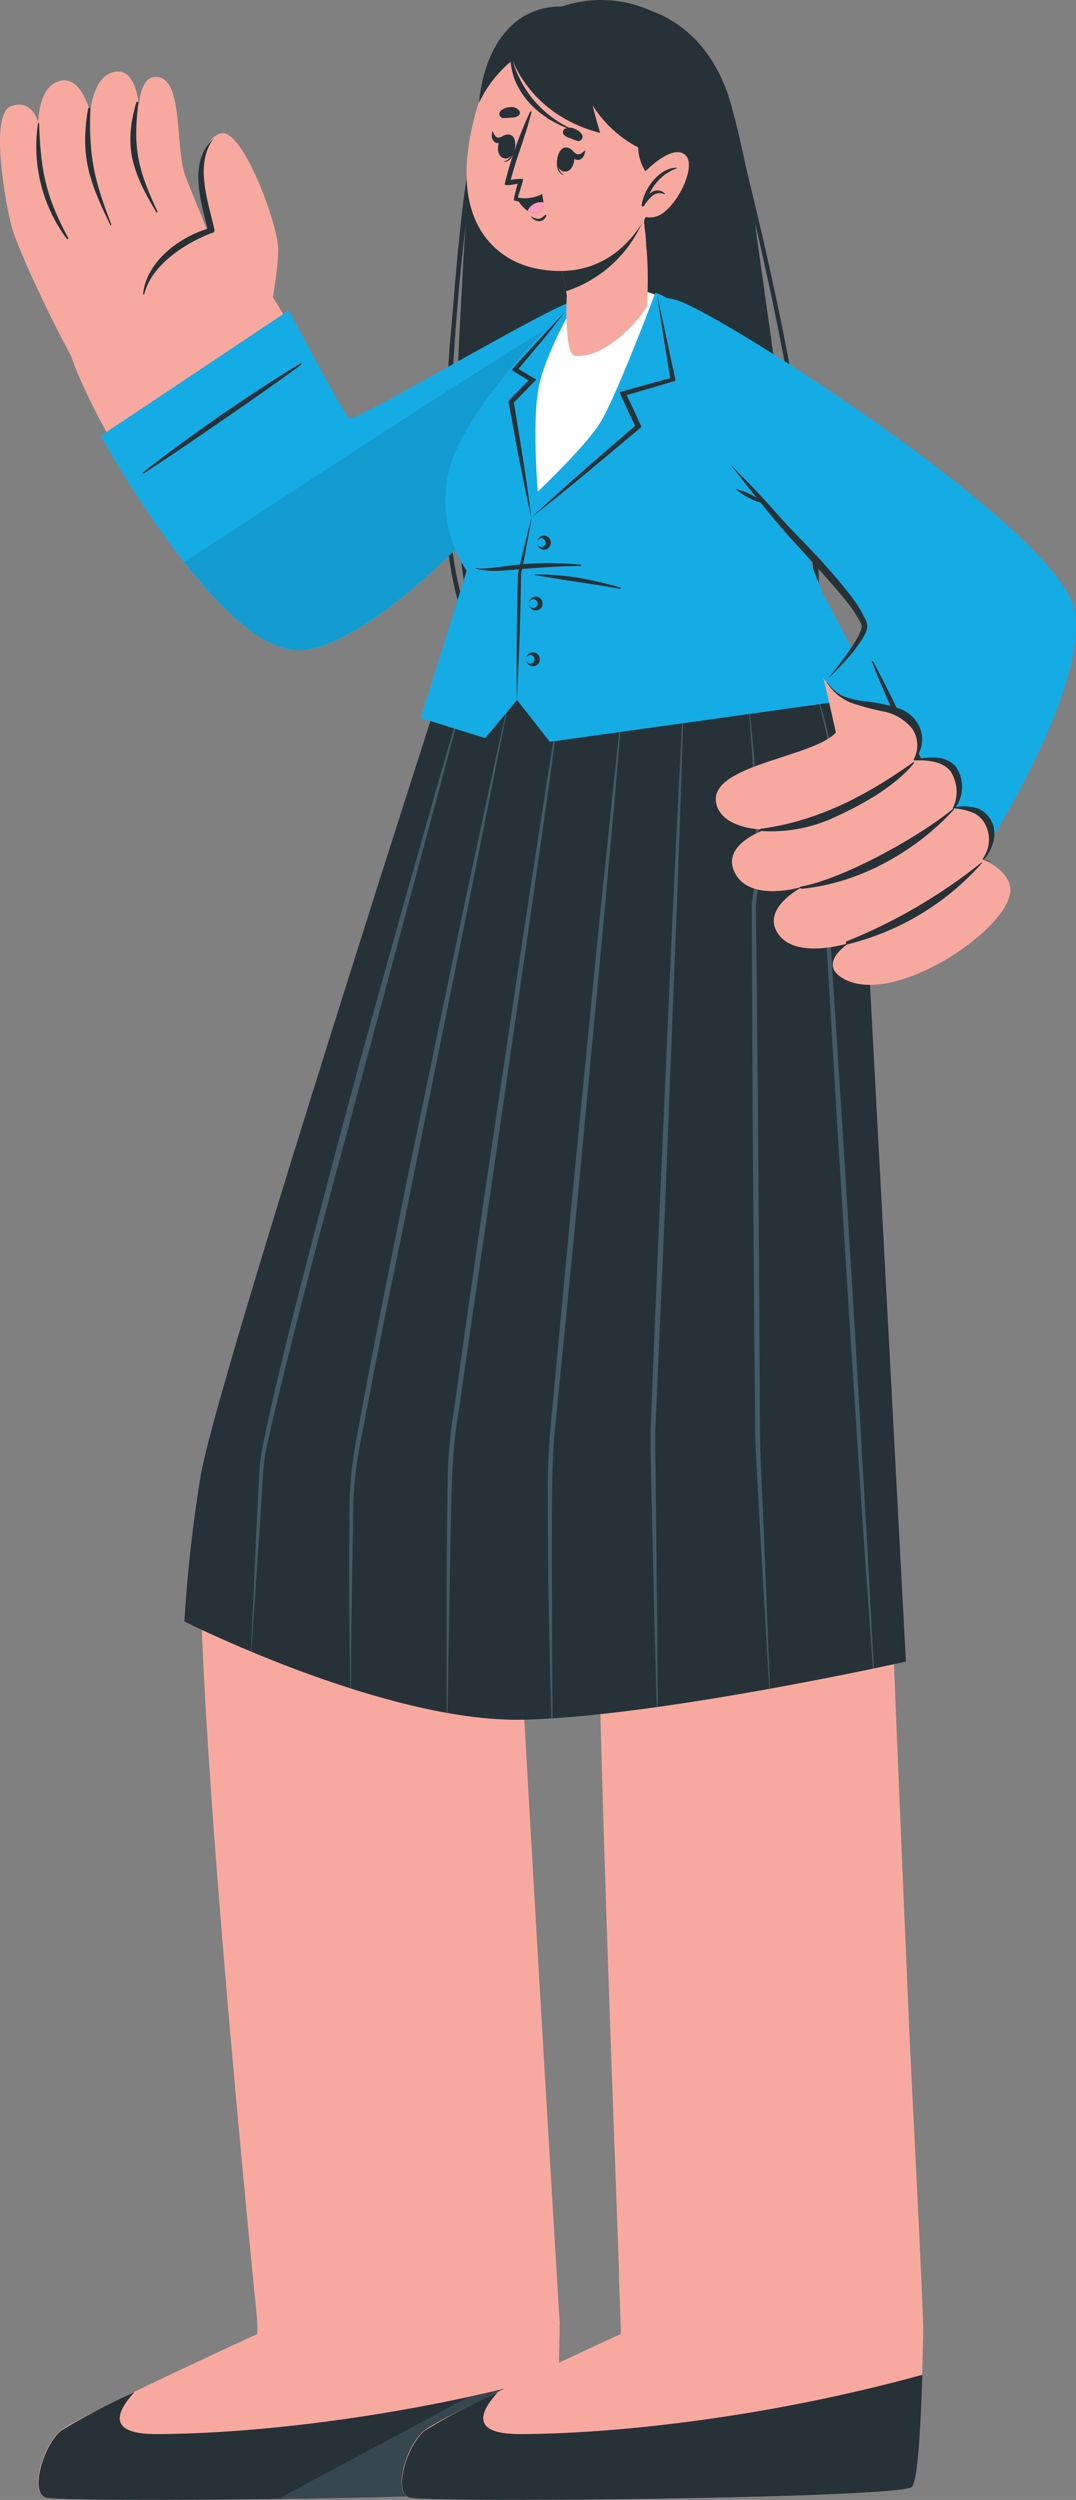 <svg id="freepik--Character--inject-41" xmlns="http://www.w3.org/2000/svg" width="130.741" height="303.625" viewBox="0 0 130.741 303.625">
  <rect x="0" y="0" width="130.741" height="303.625" fill="#808080" stroke="none"/>
  <path id="Path_3949" data-name="Path 3949" d="M248.059,451.64c1.988.647,58.893.12,61.029-1.276.823-.518,1.23-8.821,1.433-18.854V431.2c0-2.071-2.506-36.765-2.506-36.765l-37.2.24,2.774,30.4.213,6.057v.62s-21.693,9.94-23.894,11.734S246.062,450.993,248.059,451.64Z" transform="translate(-242.524 -148.29)" fill="#f7a9a0"/>
  <path id="Path_3950" data-name="Path 3950" d="M310.485,440.16c-.231,7.564-.629,13.223-1.3,13.648-2.154,1.387-59.059,1.923-61.029,1.267s-.287-6.371,1.9-8.146a84.456,84.456,0,0,1,8.886-4.67c-2.228,2.423-3.357,5.1,2.617,5.1C272.157,447.354,290.687,445.606,310.485,440.16Z" transform="translate(-242.598 -151.734)" fill="#263238"/>
  <path id="Path_3951" data-name="Path 3951" d="M247.28,455.242c15.442-.213,31.661-.7,32.789-1.433.684-.425,1.082-6.084,1.313-13.648-3.7,1.026-7.4,1.914-10.957,2.691Z" transform="translate(-213.496 -151.734)" fill="#37474f"/>
  <path id="Path_3952" data-name="Path 3952" d="M231.349,417.2h36.71s-5.788-95.714-5.465-97.388c.407-2.145,2.829-11.827,6.047-24.486,1.008-3.958,2.1-8.211,3.227-12.613,3.061-11.91,6.473-24.92,9.358-36.248,4.411-16.959,7.851-30.145,7.851-30.145H254.318s-4.05,12.835-9.154,29.525c-8.322,27.139-19.418,64.478-20.509,73.558C222.879,334.06,231.349,417.2,231.349,417.2Z" transform="translate(-200.043 -134.875)" fill="#f7a9a0"/>
  <path id="Path_3953" data-name="Path 3953" d="M200.285,451.64c1.988.647,58.893.12,61.029-1.276.823-.518,1.23-8.821,1.433-18.854V431.2c.046-2.071-1.738-36.765-1.738-36.765l-36.257.24,1.036,29.248v1.156l.213,6.057v.62s-21.693,9.94-23.894,11.734S198.288,450.993,200.285,451.64Z" transform="translate(-150.569 -148.29)" fill="#f7a9a0"/>
  <path id="Path_3954" data-name="Path 3954" d="M262.718,440.16c-.231,7.564-.629,13.223-1.313,13.648-2.145,1.387-59.05,1.923-61.029,1.267s-.287-6.371,1.9-8.146a84.454,84.454,0,0,1,8.886-4.67c-2.228,2.423-3.357,5.1,2.617,5.1C224.344,447.354,242.921,445.606,262.718,440.16Z" transform="translate(-150.651 -151.734)" fill="#263238"/>
  <path id="Path_3955" data-name="Path 3955" d="M199.48,216.32s.8,16.644,4.623,29.784c.305,1.082.638,2.154.989,3.181a62.038,62.038,0,0,1,10.014,5.151s1.7,63.535,1.609,67.5c-.351,14.795,2.848,95.88,2.848,95.88l36.58.166s-4.022-90.619-3.967-96c.083-8.692-1.988-47.085-3.578-75.094a220.8,220.8,0,0,0-3.828-30.515Z" transform="translate(-144.058 -134.875)" fill="#f7a9a0"/>
  <path id="Path_3956" data-name="Path 3956" d="M233.534,216.3s-28.249,87.29-29.913,97.924a173.518,173.518,0,0,0-1.96,17.569s24.559,12.354,41.278,11.928,46.391-7.055,46.391-7.055-4.623-87.641-4.716-88.557,6.149-10.782-3.283-32Z" transform="translate(-179.258 -134.859)" fill="#263238"/>
  <path id="Path_3957" data-name="Path 3957" d="M241.922,316.578c0,9.006.166,18,.425,27h.157l-.074-9.866c0-5.705-.055-11.42,0-17.116.055-2.857.092-5.7.4-8.526l.841-8.516,1.683-17.051,3.2-34.13,1.544-17.051,1.3-15.137h0l-1.609,15.109-1.766,17.079-3.357,34.075-1.6,17.042-.8,8.526a85.686,85.686,0,0,0-.342,8.563Zm-35.461,5.178.4-7.915a23.613,23.613,0,0,1,.546-3.939c.25-1.3.536-2.589.823-3.884,2.358-10.3,5.086-20.5,7.767-30.718s5.548-20.343,8.378-30.515l4.337-15.276,3.837-13.2h.046l-15.9,59.18c-2.774,10.171-5.456,20.4-7.924,30.653-.3,1.285-.6,2.571-.869,3.856a23.037,23.037,0,0,0-.583,3.884l-.5,7.9-.925,13.667h-.046ZM275.3,221.964c-.472-1.96-1-3.911-1.6-5.844h.046c.638,1.914,1.193,3.847,1.711,5.8a71.668,71.668,0,0,1,1.655,8.017,44.755,44.755,0,0,1,.518,8.174,23.174,23.174,0,0,1-1.563,8.008l1.6,24.791,1.526,24.865,1.433,24.865.925,16.866h-.139l-1.184-16.866L278.6,295.781l-1.553-24.865-1.461-24.865v-.12a22.821,22.821,0,0,0,1.627-7.869,44.953,44.953,0,0,0-.416-8.109,73.628,73.628,0,0,0-1.5-7.989Zm-57.478,97.378a46.432,46.432,0,0,1,.592-8.239c1.914-10.828,4.133-21.582,6.279-32.364l6.713-32.216,3.44-16.108,3.107-14.138h0l-6.057,30.33-6.528,32.281c-2.2,10.763-4.411,21.517-6.427,32.3a45.308,45.308,0,0,0-.675,8.165l-.148,8.23q-.092,6.158-.129,12.335H217.9q-.083-6.158-.12-12.317C217.778,324.835,217.788,322.089,217.825,319.342Zm11.938-5.113a62.459,62.459,0,0,1,.8-8.415l1.156-8.322,2.386-16.644,4.984-33.4,2.561-16.644,2.3-14.5h0l-1.97,14.5-2.367,16.7-4.827,33.372-2.441,16.69-1.193,8.322a65.2,65.2,0,0,0-.86,8.322c-.176,5.613-.259,11.235-.351,16.857l-.2,11.8h-.111C229.633,333.333,229.586,323.79,229.762,314.229Zm24.726-7.6.333-8.4.7-16.811L257,247.855l.8-16.774.777-14.9h0l-.481,14.906-.61,16.783-1.322,33.566-.73,16.774-.361,8.4-.092,2.09v2.1l.046,4.2.185,16.792.065,10.393h-.129l-.277-10.412-.379-16.792-.092-4.2v-2.108ZM267.2,237.055c0-2.524-.148-5.049-.277-7.582-.25-4.429-.592-8.868-1.026-13.288h0q.786,6.621,1.313,13.269c.185,2.534.314,5.058.379,7.6a40.682,40.682,0,0,1-.388,7.629l.259,25.188.166,25.253.065,12.622c0,2.108.092,4.207.176,6.306l.277,6.316.777,19.622h-.1l-1.128-19.622-.342-6.306c-.1-2.108-.259-4.207-.24-6.306l-.12-12.631-.185-25.253-.1-25.262v-.055a40.612,40.612,0,0,0,.5-7.527Z" transform="translate(-175.358 -134.86)" fill="#455a64"/>
  <path id="Path_3958" data-name="Path 3958" d="M215.686,165.061c-.573,10.3-.98,20.9,0,31.18.786,8,4.152,14.591,12.474,16.552,7.712,1.849,18.706,1.683,25.234-3.431,3.042-2.386,4.1-5.752,3.893-9.524-.277-5.243-4.438-33.954-5.678-42.914a108.634,108.634,0,0,0-3.19-16.256c-2.7-9.1-9.1-10.856-9.82-11.189a14.693,14.693,0,0,0-10.828-.388,11.66,11.66,0,0,0-7.1,6.325C216.416,144.293,216.231,155.417,215.686,165.061Z" transform="translate(-159.663 -128.241)" fill="#263238"/>
  <path id="Path_3959" data-name="Path 3959" d="M213.184,131.239c6.584,3.07,8.146,10.264,9.746,16.7,2.21,8.969,4.281,17.967,5.909,27.065.786,4.374,1.47,8.757,2.016,13.167.536,4.217,1.359,8.72,1.073,12.946-.472,7.046-6.917,10.245-13.158,11.253a.24.24,0,0,1-.092-.472c3.551-.7,7.185-1.692,9.829-4.337,3.4-3.384,3.005-7.8,2.608-12.2-.684-7.49-1.794-14.924-3.172-22.322s-3.014-14.739-4.771-22.063c-1.664-6.963-2.885-16.126-10.023-19.668C213.073,131.313,213.11,131.2,213.184,131.239Z" transform="translate(-132.5 -128.466)" fill="#263238"/>
  <path id="Path_3960" data-name="Path 3960" d="M251.391,143.137c1.248-5.382,4.041-10.634,9.718-12.2h0c-7.323,2.339-9.108,10.347-10.088,17.033q-1.535,10.56-2.293,21.212c-.49,6.824-.841,13.7-.7,20.546.139,7.4,1.479,14.3,5.844,20.389.083.129-.083.277-.185.157-4.3-4.919-5.724-11.706-6.066-18.059a191.233,191.233,0,0,1,.74-25.207C249.024,159.106,249.634,150.895,251.391,143.137Z" transform="translate(-193.417 -128.444)" fill="#263238"/>
  <path id="Path_3961" data-name="Path 3961" d="M301.12,178.613c-12.585,14.647-24.042,30.108-34.472,30.4-9.922.277-26.816-28.175-28.822-36.793-.684-2.968,21.443-10.07,23.487-7.527,3.847,4.781,9.644,18.364,11.179,18.4s12.9-8.211,26.326-14.971C306.954,164.012,309.839,168.459,301.12,178.613Z" transform="translate(-229.793 -130.946)" fill="#f7a9a0"/>
  <path id="Path_3962" data-name="Path 3962" d="M298.122,173.055c-1.405-2.293-6.935-13.389-7.786-16.82s-2.571-13.473,0-14.4,3.3,1.988,3.3,1.988-.055-4.355,2.608-5.049,3.7,3.865,3.7,3.865.268-4.475,2.977-4.975,2.94,4.254,2.94,4.254.055-4.115,2.46-3.579c2.885.638,1.933,8.193,3.153,11.91.277.851,6.833,16.718,6.833,16.718Z" transform="translate(-288.98 -128.948)" fill="#f7a9a0"/>
  <path id="Path_3963" data-name="Path 3963" d="M300.965,141.812c-.684,5.548,0,8.119,2.321,13.112a.085.085,0,0,1-.148.083c-2.774-4.679-4.032-7.758-2.441-13.241C300.78,141.5,301,141.543,300.965,141.812Z" transform="translate(-284.157 -129.246)" fill="#263238"/>
  <path id="Path_3964" data-name="Path 3964" d="M306.695,142.565c-.213,5.835.481,8.618,2.552,14.027,0,.074-.092.129-.13.055-2.478-5.141-3.7-8.239-2.719-14.055C306.445,142.334,306.7,142.3,306.695,142.565Z" transform="translate(-295.713 -129.306)" fill="#263238"/>
  <path id="Path_3965" data-name="Path 3965" d="M312.041,144.609c.2,5.668.832,8.738,3.523,13.732a.1.1,0,1,1-.176.111,18.814,18.814,0,0,1-3.514-13.824C311.912,144.276,312.032,144.248,312.041,144.609Z" transform="translate(-307.283 -129.454)" fill="#263238"/>
  <path id="Path_3966" data-name="Path 3966" d="M298.79,169.9s1.48-6.861,1.461-10.024-4.411-14.915-7-14.111c-3.347,1.036-2.145,8.322-1.1,11.817,0,0-7.74,2.395-8.008,7.8S298.79,169.9,298.79,169.9Z" transform="translate(-266.448 -129.558)" fill="#f7a9a0"/>
  <path id="Path_3967" data-name="Path 3967" d="M301.1,146.4c-2.367,3.153-.684,7.647.083,11.1a.324.324,0,0,1-.342.407c-3.181,1.221-7.314,3.865-8.174,7.4a.083.083,0,0,1-.157,0c.416-3.874,4.254-6.806,7.823-7.915-.841-3.542-2.33-8.119.74-10.958C301.089,146.362,301.117,146.38,301.1,146.4Z" transform="translate(-275.127 -129.607)" fill="#263238"/>
  <path id="Path_3968" data-name="Path 3968" d="M260.515,168.816l-22.858,15.248s14.388,26.224,24.042,26.048,28.813-20.953,37.939-35.3c6.316-9.95-.111-9.6-7.656-5.742s-23.441,13.223-24.116,12.862S260.515,168.816,260.515,168.816Z" transform="translate(-225.418 -131.127)" fill="#15ace5"/>
  <path id="Path_3969" data-name="Path 3969" d="M289.485,174.818c-9.127,14.379-28.332,35.064-37.967,35.249-4.254.074-9.45-5-13.87-10.7h0c11.494-7.4,37.847-24.92,51.431-32.78C292.352,166.311,293.508,168.465,289.485,174.818Z" transform="translate(-215.256 -131.127)" fill="#000102" opacity="0.1"/>
  <path id="Path_3970" data-name="Path 3970" d="M281.173,189.339c3.273-2.071,16.385-11.1,19.085-13.177.185-.148.139-.305-.074-.176a209.559,209.559,0,0,0-19.095,13.223A.077.077,0,0,0,281.173,189.339Z" transform="translate(-263.718 -131.833)" fill="#263238"/>
  <path id="Path_3971" data-name="Path 3971" d="M258.931,214.617l-49.7.814,3.893-14.878a15.553,15.553,0,0,1-2.238-12.946c1.193-4.383,6.852-10.948,10.319-15.119,8.442-10.171,15.784-5.548,18.124-2.95C248.27,179.488,258.931,214.617,258.931,214.617Z" transform="translate(-155.861 -131.1)" fill="#fff"/>
  <path id="Path_3972" data-name="Path 3972" d="M233.976,166.7s-4.873,12.946-6.778,15.9-7.508,8.248-7.508,8.248-.647-7.638,0-12.021,4.355-10.588,4.355-10.588a9.117,9.117,0,0,0-2.626,2.062c-4.207,4.291-11.521,12.724-12.631,18.494a15.442,15.442,0,0,0,2.265,11.669l-5.6,17.883,7.85,2.432,3.865-4.623,3.985,5.077,39.761-5.548-6.6-12.465s-9.469-24.578-13.214-29.96C236.787,167.19,233.976,166.7,233.976,166.7Z" transform="translate(-154.346 -131.138)" fill="#15ace5"/>
  <path id="Path_3973" data-name="Path 3973" d="M257.082,202.386a42.1,42.1,0,0,0-6.39-.1c-1.063.074-2.108.194-3.153.342-.527.074-1.054.129-1.572.176a7.083,7.083,0,0,1-1.655,0v.074a10.874,10.874,0,0,0,1.553.25,11.858,11.858,0,0,0,1.516,0c1.073-.065,2.145-.185,3.218-.259,2.164-.157,4.327-.314,6.473-.314C257.175,202.561,257.184,202.395,257.082,202.386Z" transform="translate(-186.523 -133.812)" fill="#263238"/>
  <path id="Path_3974" data-name="Path 3974" d="M249.552,205.29a46.553,46.553,0,0,0-5.141-1.193c-.869-.148-1.738-.24-2.617-.314l-1.258-.083h-1.4c-.046,0-.055.065,0,.074.435.046.86.157,1.295.222l1.3.2,2.6.407c1.738.259,3.468.527,5.2.841A.081.081,0,0,0,249.552,205.29Z" transform="translate(-174.157 -133.924)" fill="#263238"/>
  <path id="Path_3975" data-name="Path 3975" d="M183.42,178.977c3.7,5.548,21.268,26.279,21.795,28.425.287,1.2-4.457,5.308-4.42,6.168.176,3.486,9.746,31.032,12.853,28.795,4.087-2.94,19.085-27.361,17.1-37.08s-41.8-35.23-47.944-37.5S179.758,173.5,183.42,178.977Z" transform="translate(-100.184 -131.19)" fill="#15ace5"/>
  <path id="Path_3976" data-name="Path 3976" d="M206.72,189.29c1.683,2.228,3.44,4.383,5.215,6.538s3.7,4.143,5.548,6.223c.925,1.026,1.849,2.062,2.719,3.135a17.669,17.669,0,0,1,2.312,3.31,1.212,1.212,0,0,1,.12.4,1.184,1.184,0,0,1-.065.379,6.334,6.334,0,0,1-.4.925,18.231,18.231,0,0,1-1.11,1.729c-.767,1.147-1.646,2.228-2.515,3.32a37.4,37.4,0,0,0,2.885-3.042,19.217,19.217,0,0,0,1.239-1.711,7,7,0,0,0,.509-.98,1.924,1.924,0,0,0,.139-.638,2.366,2.366,0,0,0-.139-.61,15.968,15.968,0,0,0-2.293-3.606c-.869-1.1-1.785-2.155-2.709-3.2-1.849-2.09-3.884-3.995-5.714-6.084S208.69,191.269,206.72,189.29Z" transform="translate(-117.927 -132.839)" fill="#263238"/>
  <path id="Path_3977" data-name="Path 3977" d="M220.24,192.48a7.833,7.833,0,0,0,1.627,1.091,7.4,7.4,0,0,0,1.849.675,8.258,8.258,0,0,0-3.458-1.766Z" transform="translate(-130.827 -133.079)" fill="#263238"/>
  <path id="Path_3978" data-name="Path 3978" d="M205.294,236.135c-1.535-3.56-8.322-17.911-10.042-20.907-.111-.213-.277-.185-.185,0,4.355,10.874,8.424,17.55,10.088,20.963C205.2,236.274,205.34,236.274,205.294,236.135Z" transform="translate(-89.112 -134.781)" fill="#263238"/>
  <path id="Path_3979" data-name="Path 3979" d="M203.226,253.674c-2.885-1.849.925-4.2.925-4.2s-6.343,2.044-8.581-1.026,2.6-5.622,2.931-5.816c-.333.1-6.214,1.849-8.146-1.489-2-3.449,3.218-5.308,3.551-5.428-.342,0-4.956-.083-5.853-2.931-1.535-4.9,11.688-5.779,14.471-8.868,0,0-1.433-6.473-1.544-6.658a7.507,7.507,0,0,0,3.847,3.107c2.876.74,5.465,1.147,6.658,2.5a3.754,3.754,0,0,1,.527,4.457s3.606-.5,5.215,2.053c.814,1.322-.564,3.8-.564,3.8s2.913-.277,4.189,2.081c1.036,1.849-.509,4.087-.509,4.087s2.913,1.017,3.347,3.283C224.586,247.2,209.412,257.65,203.226,253.674Z" transform="translate(-100.96 -134.946)" fill="#f7a9a0"/>
  <path id="Path_3980" data-name="Path 3980" d="M208.121,241.549a.049.049,0,0,1,.065.074,31.939,31.939,0,0,1-16.265,9.829c-.2.046-.361-.259-.148-.351a65.3,65.3,0,0,0,16.348-9.552Z" transform="translate(-88.897 -136.774)" fill="#263238"/>
  <path id="Path_3981" data-name="Path 3981" d="M213.992,234.45c.055,0,.129.046.083.1-4.309,4.771-11.17,8.914-18.41,9.626-.25,0-.5-.2-.213-.25C200.233,243.087,209.4,238.232,213.992,234.45Z" transform="translate(-98.161 -136.24)" fill="#263238"/>
  <path id="Path_3982" data-name="Path 3982" d="M200.687,236.432c6.917-.925,12.835-4.032,18.494-8.063.074-.055.139.055.083.12-2.21,2.719-6.066,4.919-9.247,6.371a18.317,18.317,0,0,1-9.3,1.849C200.594,236.663,200.539,236.451,200.687,236.432Z" transform="translate(-108.231 -135.781)" fill="#263238"/>
  <path id="Path_3983" data-name="Path 3983" d="M209.125,239.358c1-1.3,1.655-2.94.925-4.54a3.32,3.32,0,0,0-1.664-1.627,5.9,5.9,0,0,0-2.719-.185,4.328,4.328,0,0,0,0-4.91,3.347,3.347,0,0,0-2.127-1.073,10.957,10.957,0,0,0-2.829.185,3.856,3.856,0,0,0,.749-3.375,4.189,4.189,0,0,0-2.626-2.774,19.6,19.6,0,0,0-4.5-.925,10.383,10.383,0,0,1-2.3-.583,4.346,4.346,0,0,1-1.942-1.655c-.092-.12-.074,0,0,.12a5.547,5.547,0,0,0,1.156,1.313,6.741,6.741,0,0,0,1.572.971,29.587,29.587,0,0,0,4.29,1.147,5.955,5.955,0,0,1,3.255,2.044,3.578,3.578,0,0,1,.2,3.7.083.083,0,0,0,.1.129,10.559,10.559,0,0,1,2.534.231,3.468,3.468,0,0,1,1.785,1.063,4.549,4.549,0,0,1,.324,4.54,8,8,0,0,1,2.672.629,3.209,3.209,0,0,1,1.276,1.35,3.93,3.93,0,0,1-.314,4.133.121.121,0,0,0,0,.056h0s.925.361.971.361,0,0,0-.046A5.858,5.858,0,0,0,209.125,239.358Z" transform="translate(-89.531 -134.99)" fill="#263238"/>
  <path id="Path_3984" data-name="Path 3984" d="M246.757,167.157c-.24.869-4.716,6.473-8.757,6.075-1.313-.12-.98-7.323-.98-7.323l-.092-.546-1.35-7.527,9.043-5.252,1.295-.684s.231,2.081.5,4.679v.37a1.365,1.365,0,0,0,.046.425c0,.388.092.786.129,1.184s.055.592.074.925a5.887,5.887,0,0,0,.065.925A48.428,48.428,0,0,1,246.757,167.157Z" transform="translate(-168.153 -130.023)" fill="#f7a9a0"/>
  <path id="Path_3985" data-name="Path 3985" d="M246.9,156.616a15.368,15.368,0,0,1-9.45,8.784l-1.35-7.527,9.043-5.289,1.295-.684S246.632,153.981,246.9,156.616Z" transform="translate(-168.676 -130.023)" fill="#263238"/>
  <path id="Path_3986" data-name="Path 3986" d="M232.723,144.01c-2.839,13.121,4.7,16.3,7.536,16.912,2.561.555,11.383,2.108,15.562-10.652s-1.026-18.235-6.833-19.807S235.562,130.925,232.723,144.01Z" transform="translate(-175.406 -128.374)" fill="#f7a9a0"/>
  <path id="Path_3987" data-name="Path 3987" d="M252.887,143.641a7.631,7.631,0,0,0,.925-.065,1.479,1.479,0,0,0,.925-.24.481.481,0,0,0,.083-.573,1.156,1.156,0,0,0-1.119-.444,1.757,1.757,0,0,0-1.165.453.509.509,0,0,0,.351.869Z" transform="translate(-191.714 -129.3)" fill="#263238"/>
  <path id="Path_3988" data-name="Path 3988" d="M245.9,146.618a8.833,8.833,0,0,1-.869-.324,1.508,1.508,0,0,1-.832-.49.49.49,0,0,1,.083-.583,1.193,1.193,0,0,1,1.2-.1,1.766,1.766,0,0,1,.989.758.518.518,0,0,1-.573.74Z" transform="translate(-175.74 -129.504)" fill="#263238"/>
  <path id="Path_3989" data-name="Path 3989" d="M246.873,148.48s.065.055.055.092c-.176.925-.231,1.951.527,2.386v.055C246.475,150.7,246.559,149.3,246.873,148.48Z" transform="translate(-178.996 -129.765)" fill="#263238"/>
  <path id="Path_3990" data-name="Path 3990" d="M246.354,147.61c1.47.129,1.091,3.061-.268,2.931S245.124,147.5,246.354,147.61Z" transform="translate(-177.515 -129.7)" fill="#263238"/>
  <path id="Path_3991" data-name="Path 3991" d="M243.943,147.848c.24.2.453.527.749.6s.666-.194.925-.462c0,0,.055,0,.046.046-.065.555-.351,1.11-.925,1.11a1.015,1.015,0,0,1-.925-1.119C243.739,147.913,243.85,147.774,243.943,147.848Z" transform="translate(-174.549 -129.716)" fill="#263238"/>
  <path id="Path_3992" data-name="Path 3992" d="M254.369,147.11s-.074,0-.083.065c-.12.925-.416,1.923-1.285,2.081v.055C254.017,149.339,254.369,147.988,254.369,147.11Z" transform="translate(-191.771 -129.662)" fill="#263238"/>
  <path id="Path_3993" data-name="Path 3993" d="M254.445,145.937c-1.433-.361-2.044,2.524-.721,2.857S255.638,146.233,254.445,145.937Z" transform="translate(-192.486 -129.571)" fill="#263238"/>
  <path id="Path_3994" data-name="Path 3994" d="M255.816,145.962c-.259.1-.546.333-.823.287s-.481-.407-.619-.749h-.055c-.129.546-.074,1.156.435,1.378s.925-.2,1.165-.721A.128.128,0,0,0,255.816,145.962Z" transform="translate(-194.504 -129.541)" fill="#263238"/>
  <path id="Path_3995" data-name="Path 3995" d="M250.658,156.479c-.231.194-.472.472-.8.472a2.358,2.358,0,0,1-.925-.314h0a1.23,1.23,0,0,0,1.119.592.925.925,0,0,0,.777-.749C250.732,156.47,250.732,156.451,250.658,156.479Z" transform="translate(-184.436 -130.367)" fill="#263238"/>
  <path id="Path_3996" data-name="Path 3996" d="M250.972,151.645s-.37,1.332-.462,1.97c0,.055.139.111.361.148h0a3.07,3.07,0,0,0,3.107-.721c.055-.055,0-.129-.083-.1a4.624,4.624,0,0,1-2.876.407c0-.185.712-2.256.62-2.275a5.733,5.733,0,0,0-1.5.129c.7-2.774,1.849-5.437,2.506-8.22a.085.085,0,1,0-.157-.065,46.753,46.753,0,0,0-3.079,8.738C249.326,152.015,250.676,151.719,250.972,151.645Z" transform="translate(-188.079 -129.342)" fill="#263238"/>
  <path id="Path_3997" data-name="Path 3997" d="M249.3,154.366a3.625,3.625,0,0,0,1.23,1.415,1.683,1.683,0,0,0,.98.268c.758,0,.925-.7.925-1.295a3.754,3.754,0,0,0-.148-.925A4.836,4.836,0,0,1,249.3,154.366Z" transform="translate(-186.416 -130.168)" fill="#263238"/>
  <path id="Path_3998" data-name="Path 3998" d="M249.3,155.854a1.683,1.683,0,0,0,.98.268c.758,0,.925-.7.925-1.295a1.729,1.729,0,0,0-1.9,1.026Z" transform="translate(-185.186 -130.241)" fill="#ff9abb"/>
  <path id="Path_3999" data-name="Path 3999" d="M253.033,150.92a5.548,5.548,0,0,1-2.774-4.707,14.434,14.434,0,0,1-5.548-5.123c.065.277.592,2.321.925,3.357-8.424-2.145-10.643-8.84-10.643-8.84a14.851,14.851,0,0,0-4.069,5.16s.277-5.234,3.2-8.563a8.442,8.442,0,0,1,8.008-2.968,12.067,12.067,0,0,1,11.429,4.392C258.711,140.009,253.033,150.92,253.033,150.92Z" transform="translate(-172.71 -128.304)" fill="#263238"/>
  <path id="Path_4000" data-name="Path 4000" d="M248.7,143.034a15.719,15.719,0,0,0,4.272,1.849h0a13.389,13.389,0,0,1-6.01-4.189A12.845,12.845,0,0,1,245.29,138a8.739,8.739,0,0,1-.925-3.329c0-.083-.129-.074-.129,0a10.329,10.329,0,0,0,.453,3.4,9.47,9.47,0,0,0,1.711,2.94,10.735,10.735,0,0,0,2.3,1.988" transform="translate(-182.268 -128.721)" fill="#263238"/>
  <path id="Path_4001" data-name="Path 4001" d="M231.367,150.994s3.431-3.782,5.187-2.506-1.2,7.028-3.514,7.564a2.265,2.265,0,0,1-2.867-1.59Z" transform="translate(-153.383 -129.746)" fill="#f7a9a0"/>
  <path id="Path_4002" data-name="Path 4002" d="M236.033,150.27v.055a5.77,5.77,0,0,0-3.394,3.19,1.258,1.258,0,0,1,1.9-.1s0,.092-.055.074a1.387,1.387,0,0,0-1.581.3,6.27,6.27,0,0,0-.925,1.137c-.092.129-.333,0-.259-.129h0C231.992,152.794,233.915,150.2,236.033,150.27Z" transform="translate(-153.749 -129.9)" fill="#263238"/>
  <path id="Path_4003" data-name="Path 4003" d="M247.171,167c.5,3.449,1.063,6.88,1.646,10.319l.176-.287c-2.025.527-4.032,1.11-6.057,1.664l-.333.092.148.324c.6,1.332,1.193,2.663,1.849,3.976l.083-.37c-2.136,1.849-4.3,3.7-6.408,5.548s-4.235,3.763-6.316,5.7c2.238-1.748,4.429-3.532,6.611-5.345s4.346-3.643,6.519-5.456l.176-.157-.092-.213c-.592-1.332-1.221-2.654-1.849-3.967l-.185.416c2.007-.592,4.022-1.156,6.02-1.766l.222-.074v-.213C248.632,173.833,247.938,170.421,247.171,167Z" transform="translate(-167.328 -131.16)" fill="#263238"/>
  <path id="Path_4004" data-name="Path 4004" d="M253.3,169.22c-1.119,1.165-1.9,2-3,3.2s-2.2,2.376-3.264,3.6l-.213.25.287.176,2.1,1.3-.065-.472c-.86.869-1.738,1.729-2.58,2.608l-.111.12v.157c.435,2.339.832,4.688,1.3,7.028s.925,4.679,1.461,7c-.287-2.367-.638-4.725-1-7.083s-.767-4.7-1.147-7.055l-.092.277c.878-.86,1.72-1.748,2.571-2.626l.268-.268-.324-.194-2.127-1.276.074.425c1.054-1.221,2.071-2.478,3.107-3.7S252.3,170.5,253.3,169.22Z" transform="translate(-184.658 -131.327)" fill="#263238"/>
  <path id="Path_4005" data-name="Path 4005" d="M252.66,196.22c-.3,1.137-.6,2.275-.869,3.421s-.536,2.284-.786,3.431h0c-.083,2.561-.111,5.113-.148,7.666s0,5.114,0,7.675c.148-2.552.259-5.113.342-7.666s.148-5.1.176-7.666h0c.24-1.147.472-2.3.675-3.458S252.512,197.385,252.66,196.22Z" transform="translate(-188.065 -133.361)" fill="#263238"/>
  <path id="Path_4006" data-name="Path 4006" d="M248.313,199.451a.823.823,0,0,0,1.341.666.851.851,0,0,0,0-1.332.823.823,0,0,0-1.341.666Zm0,0a.555.555,0,0,1,.231-.435.518.518,0,0,1,.444-.074.536.536,0,0,1,.342.509.509.509,0,0,1-.342.509.546.546,0,0,1-.444-.065.592.592,0,0,1-.231-.444Z" transform="translate(-183.044 -133.54)" fill="#263238"/>
  <path id="Path_4007" data-name="Path 4007" d="M249.393,207.451a.832.832,0,0,0,.675.823.814.814,0,0,0,.666-.157.851.851,0,0,0,0-1.332.823.823,0,0,0-1.341.666Zm0,0a.592.592,0,0,1,.231-.444.531.531,0,1,1,0,.888A.592.592,0,0,1,249.393,207.451Z" transform="translate(-185.122 -134.143)" fill="#263238"/>
  <path id="Path_4008" data-name="Path 4008" d="M249.769,214.771a.851.851,0,0,0,.666.832.869.869,0,0,0,.675-.166.86.86,0,0,0,0-1.332.869.869,0,0,0-.675-.166A.851.851,0,0,0,249.769,214.771Zm0,0a.527.527,0,0,1,.231-.435.472.472,0,0,1,.435-.065.527.527,0,0,1,.351.5.518.518,0,0,1-.351.509.527.527,0,0,1-.435-.065A.573.573,0,0,1,249.769,214.771Z" transform="translate(-185.84 -134.695)" fill="#263238"/>
</svg>
